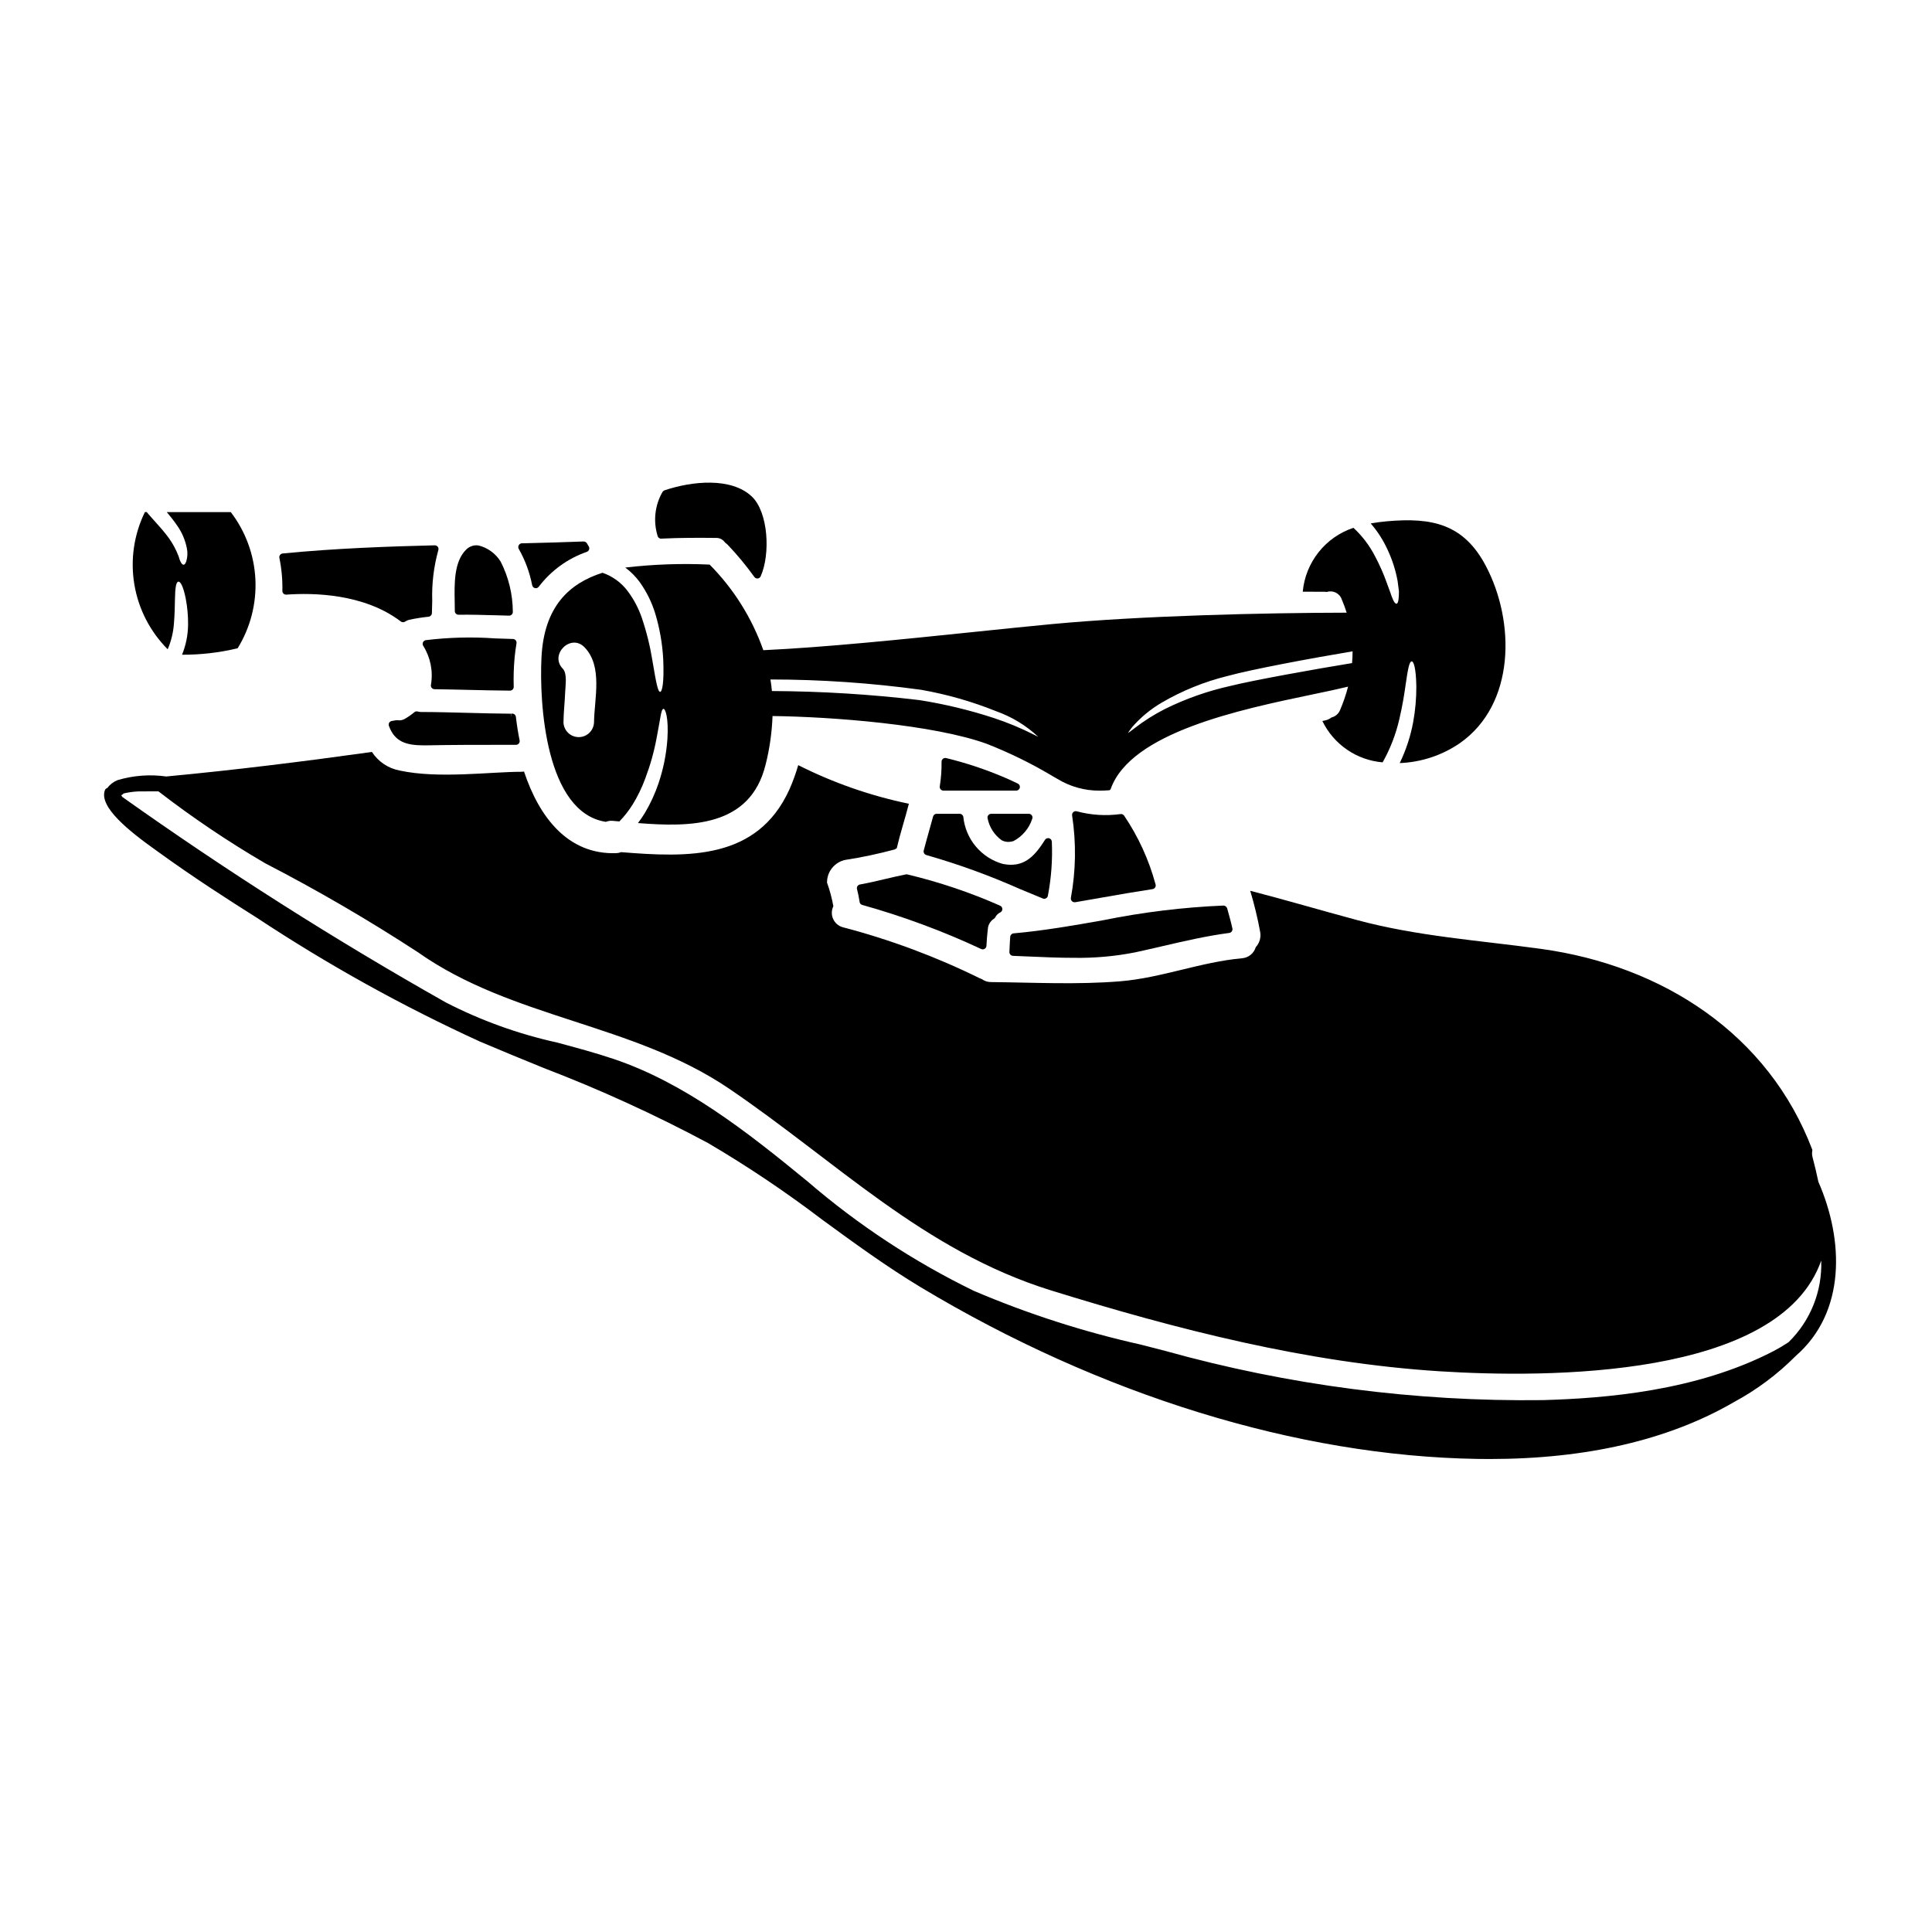 <?xml version="1.0" encoding="UTF-8"?>
<!-- Uploaded to: SVG Repo, www.svgrepo.com, Generator: SVG Repo Mixer Tools -->
<svg fill="#000000" width="800px" height="800px" version="1.1" viewBox="144 144 512 512" xmlns="http://www.w3.org/2000/svg">
 <g>
  <path d="m405.9 360.05c-0.188 0.242-0.25 0.559-0.168 0.855 0.465 2.324 1.797 4.391 3.723 5.773 0.547 0.289 1.152 0.438 1.77 0.438 0.484-0.004 0.965-0.086 1.418-0.254 2.309-1.234 4.055-3.309 4.883-5.793 0.145-0.305 0.125-0.664-0.059-0.949-0.18-0.285-0.496-0.461-0.832-0.457h-9.945c-0.312-0.004-0.602 0.141-0.789 0.387z"/>
  <path d="m319.31 286.74c4.891-0.25 10.047-0.23 14.453-0.184 0.898-0.035 1.75 0.379 2.281 1.102 0.066 0.094 0.152 0.18 0.246 0.246 0.184 0.125 0.355 0.266 0.512 0.422 2.57 2.691 4.945 5.559 7.113 8.582 0.188 0.25 0.477 0.395 0.789 0.395h0.098c0.348-0.039 0.645-0.262 0.785-0.578 2.621-5.867 2.039-17.008-2.363-21.16-5.449-5.137-15.871-4.078-23.137-1.617h0.004c-0.207 0.07-0.383 0.211-0.5 0.391-2.043 3.523-2.523 7.738-1.332 11.629 0.098 0.492 0.555 0.828 1.051 0.773z"/>
  <path d="m410.25 350.06c-5.016-2.144-10.199-3.871-15.5-5.164-0.297-0.074-0.609-0.008-0.852 0.184-0.238 0.188-0.379 0.477-0.375 0.785 0.031 2.184-0.129 4.363-0.473 6.519-0.043 0.285 0.039 0.574 0.227 0.793s0.457 0.344 0.746 0.348h19.285c0.457-0.004 0.852-0.32 0.957-0.762 0.102-0.445-0.113-0.902-0.523-1.105-1.117-0.535-2.269-1.082-3.492-1.598z"/>
  <path d="m428.07 382.81c0.184 0.188 0.434 0.293 0.695 0.293 0.055 0.004 0.113 0.004 0.168 0 2.332-0.395 4.66-0.801 6.992-1.215 4.43-0.789 9.008-1.574 13.52-2.262l-0.004-0.004c0.285-0.043 0.539-0.207 0.691-0.453 0.152-0.246 0.188-0.547 0.098-0.82-1.758-6.492-4.578-12.648-8.344-18.223-0.211-0.277-0.555-0.426-0.902-0.391-3.887 0.535-7.84 0.289-11.629-0.727-0.32-0.094-0.672-0.016-0.918 0.215-0.254 0.223-0.371 0.559-0.316 0.891 1.109 7.25 1 14.633-0.328 21.848-0.047 0.309 0.055 0.625 0.277 0.848z"/>
  <path d="m412.46 397.31 4.254 0.176c3.938 0.172 7.934 0.348 11.914 0.348 5.449 0.086 10.891-0.402 16.234-1.457 2.394-0.52 4.769-1.07 7.141-1.621 5.781-1.344 11.758-2.731 17.758-3.519h0.004c0.273-0.035 0.523-0.188 0.68-0.414 0.16-0.23 0.215-0.516 0.152-0.789-0.395-1.793-0.898-3.566-1.391-5.332h0.004c-0.148-0.414-0.527-0.695-0.965-0.719-10.758 0.453-21.461 1.762-32.012 3.91-7.711 1.363-15.684 2.754-23.617 3.457-0.477 0.043-0.855 0.422-0.898 0.902-0.086 1.102-0.137 2.289-0.184 3.324l-0.031 0.699c-0.012 0.262 0.082 0.52 0.258 0.711 0.18 0.195 0.426 0.309 0.688 0.316z"/>
  <path d="m420.36 382.11c0.117 0.051 0.246 0.074 0.375 0.074 0.164 0 0.328-0.043 0.473-0.121 0.258-0.141 0.438-0.395 0.492-0.684 0.906-4.723 1.254-9.535 1.043-14.336-0.023-0.43-0.32-0.797-0.738-0.906-0.414-0.102-0.848 0.074-1.082 0.434-2.945 4.723-5.844 7.441-11.176 6.375-2.789-0.785-5.281-2.394-7.144-4.617-1.867-2.223-3.019-4.953-3.312-7.84-0.074-0.477-0.488-0.828-0.973-0.828h-6.094c-0.445-0.004-0.836 0.297-0.949 0.727-0.297 1.094-0.605 2.188-0.91 3.285-0.535 1.906-1.07 3.816-1.574 5.738-0.125 0.523 0.191 1.047 0.707 1.184 8.426 2.406 16.672 5.402 24.68 8.957 2.074 0.867 4.125 1.723 6.184 2.559z"/>
  <path d="m384.44 375.73c-0.133-0.027-0.266-0.027-0.395 0-1.82 0.363-3.625 0.789-5.434 1.211-2.191 0.52-4.461 1.055-6.715 1.457-0.27 0.047-0.508 0.203-0.656 0.434-0.152 0.23-0.199 0.512-0.129 0.777 0.27 1.035 0.48 2.043 0.672 3.258 0 0.438 0.285 0.824 0.703 0.945 10.809 3.023 21.348 6.926 31.516 11.676 0.133 0.066 0.281 0.102 0.43 0.102 0.176 0 0.348-0.047 0.5-0.137 0.285-0.164 0.469-0.461 0.484-0.789 0.078-1.488 0.188-2.977 0.371-4.469v0.004c0.066-1.082 0.637-2.07 1.543-2.668 0.168-0.09 0.305-0.227 0.395-0.391 0.285-0.586 0.762-1.055 1.352-1.336 0.352-0.168 0.566-0.527 0.555-0.914-0.008-0.387-0.246-0.73-0.605-0.879-7.926-3.504-16.156-6.273-24.586-8.281z"/>
  <path d="m190.09 309.31c0.215-2.644 0.242-4.773 0.273-6.422 0.051-3.316 0.324-4.664 0.914-4.746 0.516-0.051 1.27 1.105 1.945 4.481l-0.004-0.004c0.441 2.273 0.648 4.59 0.625 6.902-0.023 2.742-0.566 5.449-1.598 7.988 4.906 0.023 9.793-0.539 14.566-1.672 0.051-0.023 0.105-0.031 0.16-0.027 3.391-5.492 5.031-11.883 4.711-18.328-0.324-6.445-2.598-12.641-6.519-17.766h-16.961c0.996 1.164 1.934 2.379 2.805 3.644 1.234 1.773 2.086 3.785 2.508 5.902 0.242 1.145 0.195 2.332-0.133 3.453-0.242 0.699-0.484 0.945-0.754 0.945-0.273 0-0.566-0.328-0.836-0.918-0.172-0.363-0.301-0.742-0.395-1.133-0.137-0.461-0.434-0.973-0.648-1.574-0.746-1.613-1.691-3.125-2.809-4.504-1.211-1.574-3.019-3.426-5.07-5.828h-0.469c-2.906 5.934-3.883 12.629-2.801 19.148s4.176 12.539 8.844 17.215c0.918-2.144 1.473-4.43 1.645-6.758z"/>
  <path d="m264.53 305.93c0 0.262 0.105 0.512 0.293 0.699 0.191 0.18 0.441 0.281 0.703 0.281 3.328-0.039 6.715 0.059 9.992 0.148l3.379 0.094h0.023v0.004c0.273-0.004 0.535-0.117 0.719-0.316 0.188-0.199 0.285-0.465 0.266-0.738-0.023-4.609-1.125-9.148-3.215-13.254-1.32-2.156-3.445-3.703-5.902-4.301-1.191-0.164-2.387 0.238-3.234 1.086-3.258 3.207-3.148 8.922-3.051 13.973 0.012 0.812 0.027 1.594 0.027 2.324z"/>
  <path d="m219.14 301.32c0.199 0.188 0.469 0.281 0.746 0.266 7.16-0.52 20.617-0.285 30.328 7.109 0.172 0.133 0.379 0.203 0.598 0.203 0.191 0 0.383-0.059 0.543-0.164 0.324-0.223 0.688-0.383 1.066-0.48 1.703-0.363 3.426-0.637 5.156-0.82 0.484-0.051 0.859-0.449 0.883-0.934 0.039-1.02 0.062-2.113 0.086-3.25v-0.004c-0.145-4.531 0.398-9.059 1.609-13.43 0.105-0.305 0.055-0.645-0.133-0.906-0.203-0.25-0.5-0.395-0.82-0.395-12.051 0.297-26.262 0.789-40.293 2.164-0.277 0.027-0.531 0.172-0.695 0.398-0.164 0.223-0.227 0.508-0.172 0.781 0.59 2.875 0.855 5.805 0.789 8.738 0 0.273 0.109 0.535 0.309 0.723z"/>
  <path d="m287.5 318.18c-0.621 12.25 1.082 41.137 17.051 43.617v0.004c0.57-0.234 1.191-0.328 1.805-0.27l1.777 0.16h0.004c1.312-1.344 2.481-2.828 3.481-4.422 1.352-2.184 2.481-4.496 3.363-6.906 1.324-3.484 2.336-7.074 3.019-10.734 1.082-5.512 1.18-7.742 1.836-7.769 0.461-0.027 1.406 2.211 1.027 8.148l-0.004-0.004c-0.289 3.961-1.086 7.867-2.359 11.629-0.91 2.688-2.098 5.269-3.543 7.711-0.578 0.961-1.211 1.887-1.891 2.777 13.922 1.105 29.695 1.082 33.797-15.375l0.004 0.004c1.078-4.254 1.703-8.605 1.863-12.992 15.742 0.191 42.762 2.262 56.852 7.394v0.004c6.113 2.398 12.012 5.305 17.641 8.691l0.953 0.539h-0.004c3.371 2.07 7.25 3.16 11.207 3.148 0.824 0 1.66-0.039 2.535-0.102v-0.004c0.195-0.012 0.359-0.141 0.426-0.324 5.312-15.012 34.312-21.066 53.504-25.074 3.606-0.75 6.754-1.414 9.41-2.059-0.539 2.09-1.238 4.137-2.086 6.117-0.383 1.031-1.254 1.801-2.324 2.051-0.43 0.344-0.926 0.59-1.457 0.73-0.324 0.078-0.621 0.133-0.945 0.211 3.019 6.211 9.086 10.375 15.969 10.953 2.016-3.582 3.508-7.434 4.426-11.438 0.867-3.695 1.324-6.664 1.645-8.953 0.648-4.586 1.027-6.367 1.645-6.367 0.512 0 1.133 1.781 1.215 6.559l0.004-0.004c0.016 3.203-0.266 6.398-0.84 9.551-0.699 3.754-1.895 7.402-3.562 10.844 5.695-0.219 11.215-2.043 15.918-5.266 14.758-10.305 14.699-32.152 6.93-46.934-5.879-11.195-14.297-12.949-26.301-11.871-1.508 0.133-2.914 0.324-4.231 0.566v0.004c1.82 2.098 3.328 4.453 4.477 6.984 1.234 2.629 2.125 5.41 2.644 8.266 0.16 1.078 0.27 1.969 0.352 2.723 0.004 0.633-0.023 1.262-0.082 1.891-0.078 0.945-0.297 1.379-0.566 1.402-0.273 0.023-0.594-0.324-0.969-1.18v-0.004c-0.242-0.543-0.449-1.102-0.625-1.672-0.262-0.672-0.559-1.48-0.891-2.43l0.004 0.004c-0.887-2.516-1.961-4.957-3.215-7.312-1.449-2.816-3.383-5.363-5.711-7.516-3.641 1.211-6.852 3.453-9.234 6.461-2.387 3.008-3.848 6.641-4.199 10.465 1.969 0.027 3.938 0.027 5.934 0.027h0.004c0.145 0.004 0.289 0.02 0.434 0.051 1.637-0.539 3.402 0.336 3.961 1.969 0.496 1.148 0.93 2.324 1.305 3.516-21.781 0.039-54.352 0.789-78.172 3.031-6.176 0.582-13.082 1.301-20.395 2.055-18.695 1.938-39.773 4.109-56.02 4.856l-0.004 0.004c-3.008-8.523-7.863-16.27-14.227-22.688-7.461-0.348-14.941-0.086-22.359 0.785 1.473 1.094 2.773 2.406 3.856 3.887 1.773 2.492 3.141 5.254 4.047 8.176 1.219 4.004 1.945 8.145 2.156 12.324 0.27 6.203-0.301 8.527-0.812 8.551-0.617 0-1.051-2.363-2.047-8.227h0.004c-0.625-3.887-1.57-7.711-2.836-11.438-0.863-2.508-2.109-4.863-3.695-6.988-1.691-2.277-4.035-3.988-6.719-4.906-8.871 2.832-15.484 9.008-16.156 22.387zm100.66 8.633c6.781 1.195 13.418 3.09 19.809 5.66 4.156 1.469 7.961 3.781 11.176 6.793-0.305-0.141-0.664-0.328-1.031-0.512-3.481-1.773-7.09-3.273-10.797-4.492-6.41-2.09-12.973-3.672-19.633-4.723-12.984-1.543-26.043-2.348-39.117-2.406-0.098-1.031-0.223-2.055-0.395-3.066 13.375 0.008 26.734 0.926 39.988 2.746zm114.14-7.086c-9.668 1.574-26.023 4.504-32.273 6.062h-0.004c-5.984 1.332-11.789 3.379-17.285 6.09-2.863 1.457-5.582 3.176-8.121 5.141l-0.164 0.125c-0.715 0.566-1.207 0.918-1.543 1.129 0.211-0.336 0.555-0.836 1.121-1.574 2.223-2.555 4.84-4.731 7.758-6.449 5.481-3.207 11.398-5.602 17.566-7.117 6.316-1.746 22.52-4.766 33.09-6.519 0.004 1.043-0.051 2.078-0.137 3.117zm-203.42-4.215c4.941 5.07 2.617 13.648 2.539 19.961-0.098 2.164-1.879 3.871-4.047 3.871s-3.949-1.707-4.047-3.871c0.027-2.723 0.352-5.418 0.457-8.145 0.055-1.574 0.594-4.828-0.621-6.098-3.641-3.723 2.078-9.441 5.719-5.719z"/>
  <path d="m285.03 299.09c0.078 0.383 0.371 0.68 0.75 0.766 0.07 0.016 0.141 0.023 0.215 0.023 0.309 0 0.602-0.148 0.785-0.395 3.246-4.269 7.68-7.484 12.746-9.242 0.285-0.109 0.504-0.34 0.598-0.629 0.09-0.289 0.039-0.605-0.133-0.855-0.152-0.227-0.293-0.469-0.414-0.715-0.184-0.336-0.535-0.543-0.918-0.543-5.32 0.211-10.629 0.344-15.953 0.477h-0.395 0.004c-0.348 0.012-0.664 0.203-0.836 0.508-0.176 0.301-0.176 0.676 0 0.98 1.699 2.996 2.898 6.246 3.551 9.625z"/>
  <path d="m256.84 313.65c-0.324 0.055-0.602 0.262-0.742 0.562-0.137 0.293-0.121 0.641 0.047 0.918 1.938 3.074 2.672 6.754 2.062 10.336-0.059 0.289 0.012 0.59 0.195 0.816 0.188 0.23 0.465 0.363 0.758 0.367 3.055 0.039 6.106 0.109 9.156 0.18 3.613 0.086 7.227 0.168 10.84 0.195 0.266 0 0.52-0.105 0.703-0.297 0.184-0.191 0.285-0.449 0.281-0.715-0.078-2.574 0-5.152 0.234-7.723 0.133-1.352 0.293-2.594 0.504-3.809 0.047-0.281-0.031-0.566-0.207-0.785-0.184-0.223-0.453-0.355-0.738-0.359-1.574-0.039-3.148-0.098-4.723-0.156-6.125-0.434-12.277-0.277-18.371 0.469z"/>
  <path d="m279.39 333.14c-3.816-0.027-7.633-0.129-11.438-0.227-4.133-0.109-8.266-0.219-12.387-0.23v-0.004c-0.285 0.008-0.57-0.035-0.844-0.117-0.316-0.102-0.664-0.031-0.918 0.184-0.785 0.66-1.625 1.246-2.512 1.754-0.594 0.352-1.293 0.477-1.969 0.359-0.266 0-0.527 0.027-0.789 0.086-0.211 0.047-0.426 0.086-0.645 0.113-0.301 0.031-0.574 0.199-0.734 0.453-0.16 0.258-0.195 0.574-0.09 0.859 1.539 4.234 4.59 5.16 9.312 5.156h0.613c7.086-0.141 14.102-0.141 20.859-0.137h2.891c0.293 0.004 0.574-0.129 0.762-0.359 0.188-0.23 0.262-0.531 0.203-0.82-0.395-1.914-0.723-4.012-0.988-6.227-0.059-0.496-0.477-0.871-0.977-0.871h-0.273l-0.078 0.992z"/>
  <path d="m625.89 457.19c-0.453-2.141-0.953-4.285-1.527-6.453-0.184-0.641-0.199-1.316-0.055-1.969-11.598-30.668-39.629-48.852-71.887-53.301-16.457-2.266-32.746-3.316-48.855-7.66-9.445-2.539-18.773-5.289-28.242-7.742 1.086 3.609 1.969 7.273 2.648 10.977 0.242 1.434-0.195 2.898-1.184 3.969-0.488 1.641-1.934 2.809-3.641 2.941-10.98 0.996-21.281 5.176-32.207 6.094-11.465 0.945-22.875 0.328-34.34 0.215h-0.004c-0.859-0.008-1.699-0.281-2.398-0.789-0.156-0.078-0.352-0.133-0.535-0.211-11.625-5.731-23.797-10.266-36.336-13.539-1.129-0.32-2.059-1.125-2.539-2.199-0.477-1.07-0.457-2.301 0.062-3.356-0.379-2.129-0.941-4.223-1.676-6.258-0.035-2.894 1.977-5.41 4.805-6.019 4.426-0.688 8.809-1.613 13.133-2.777 0.16-0.105 0.352-0.211 0.539-0.324 0.918-3.965 2.211-7.848 3.211-11.789-10.18-2.106-20.039-5.547-29.32-10.23-0.641 2.215-1.43 4.387-2.363 6.496-8.52 18.668-26.84 17.996-44.559 16.562-0.434 0.168-0.891 0.258-1.352 0.273-12.84 0.395-20.391-9.605-24.402-21.648-0.25 0.055-0.504 0.082-0.758 0.078-8.094 0-21.961 1.891-32.152-0.324-3.035-0.559-5.711-2.344-7.391-4.934-18.125 2.531-36.297 4.793-54.531 6.504v-0.004c-4.301-0.602-8.684-0.273-12.848 0.961-1.094 0.43-2.047 1.152-2.754 2.09-0.297 0.09-0.535 0.316-0.637 0.609-1.617 4.414 6.363 10.789 13.492 15.863l0.719 0.516c9.234 6.691 18.703 12.773 25.926 17.32h0.004c18.887 12.496 38.719 23.508 59.312 32.922 5.547 2.363 11.152 4.656 16.762 6.941l0.004 0.004c14.949 5.723 29.527 12.379 43.645 19.93 10.461 6.156 20.543 12.926 30.203 20.273 8.359 6.109 17.008 12.426 26.07 17.887 47.59 28.613 99.996 44.793 147.56 45.539 1.09 0 2.168 0.027 3.246 0.027 25.723 0 47.484-5.062 64.723-15.051v-0.004c6.055-3.254 11.594-7.387 16.434-12.262 13.324-11.59 12.773-30.676 5.996-46.148zm-445.13-103.46c1.738 0 3.481-0.008 5.219-0.02 9.012 6.957 18.465 13.324 28.297 19.066 13.867 7.164 27.363 15.023 40.438 23.551 25.027 17.668 56.863 18.801 82.461 36.148 28.461 19.312 51.562 42.969 85.242 53.461 33.457 10.383 68.094 19.258 103.18 21.473 28.094 1.77 90.07 2.004 101.05-29.359h-0.004c0.297 8.113-2.848 15.977-8.656 21.648-1.285 0.855-2.617 1.645-3.984 2.359-20.574 10.66-44.711 12.508-61.078 12.988-33.797 0.441-67.484-3.945-100.04-13.02-2.18-0.57-4.371-1.129-6.582-1.695-15.148-3.383-29.953-8.152-44.23-14.246-15.852-7.715-30.641-17.445-44.004-28.945-16.449-13.527-32.754-26.195-51.398-32.484-4.91-1.656-10.086-3.043-15.09-4.383-10.238-2.258-20.141-5.832-29.461-10.629-29.484-16.656-58.082-34.824-85.688-54.434l-0.316-0.48c0.254-0.07 0.469-0.227 0.613-0.445 1.324-0.32 2.672-0.504 4.031-0.555z"/>
 </g>
</svg>